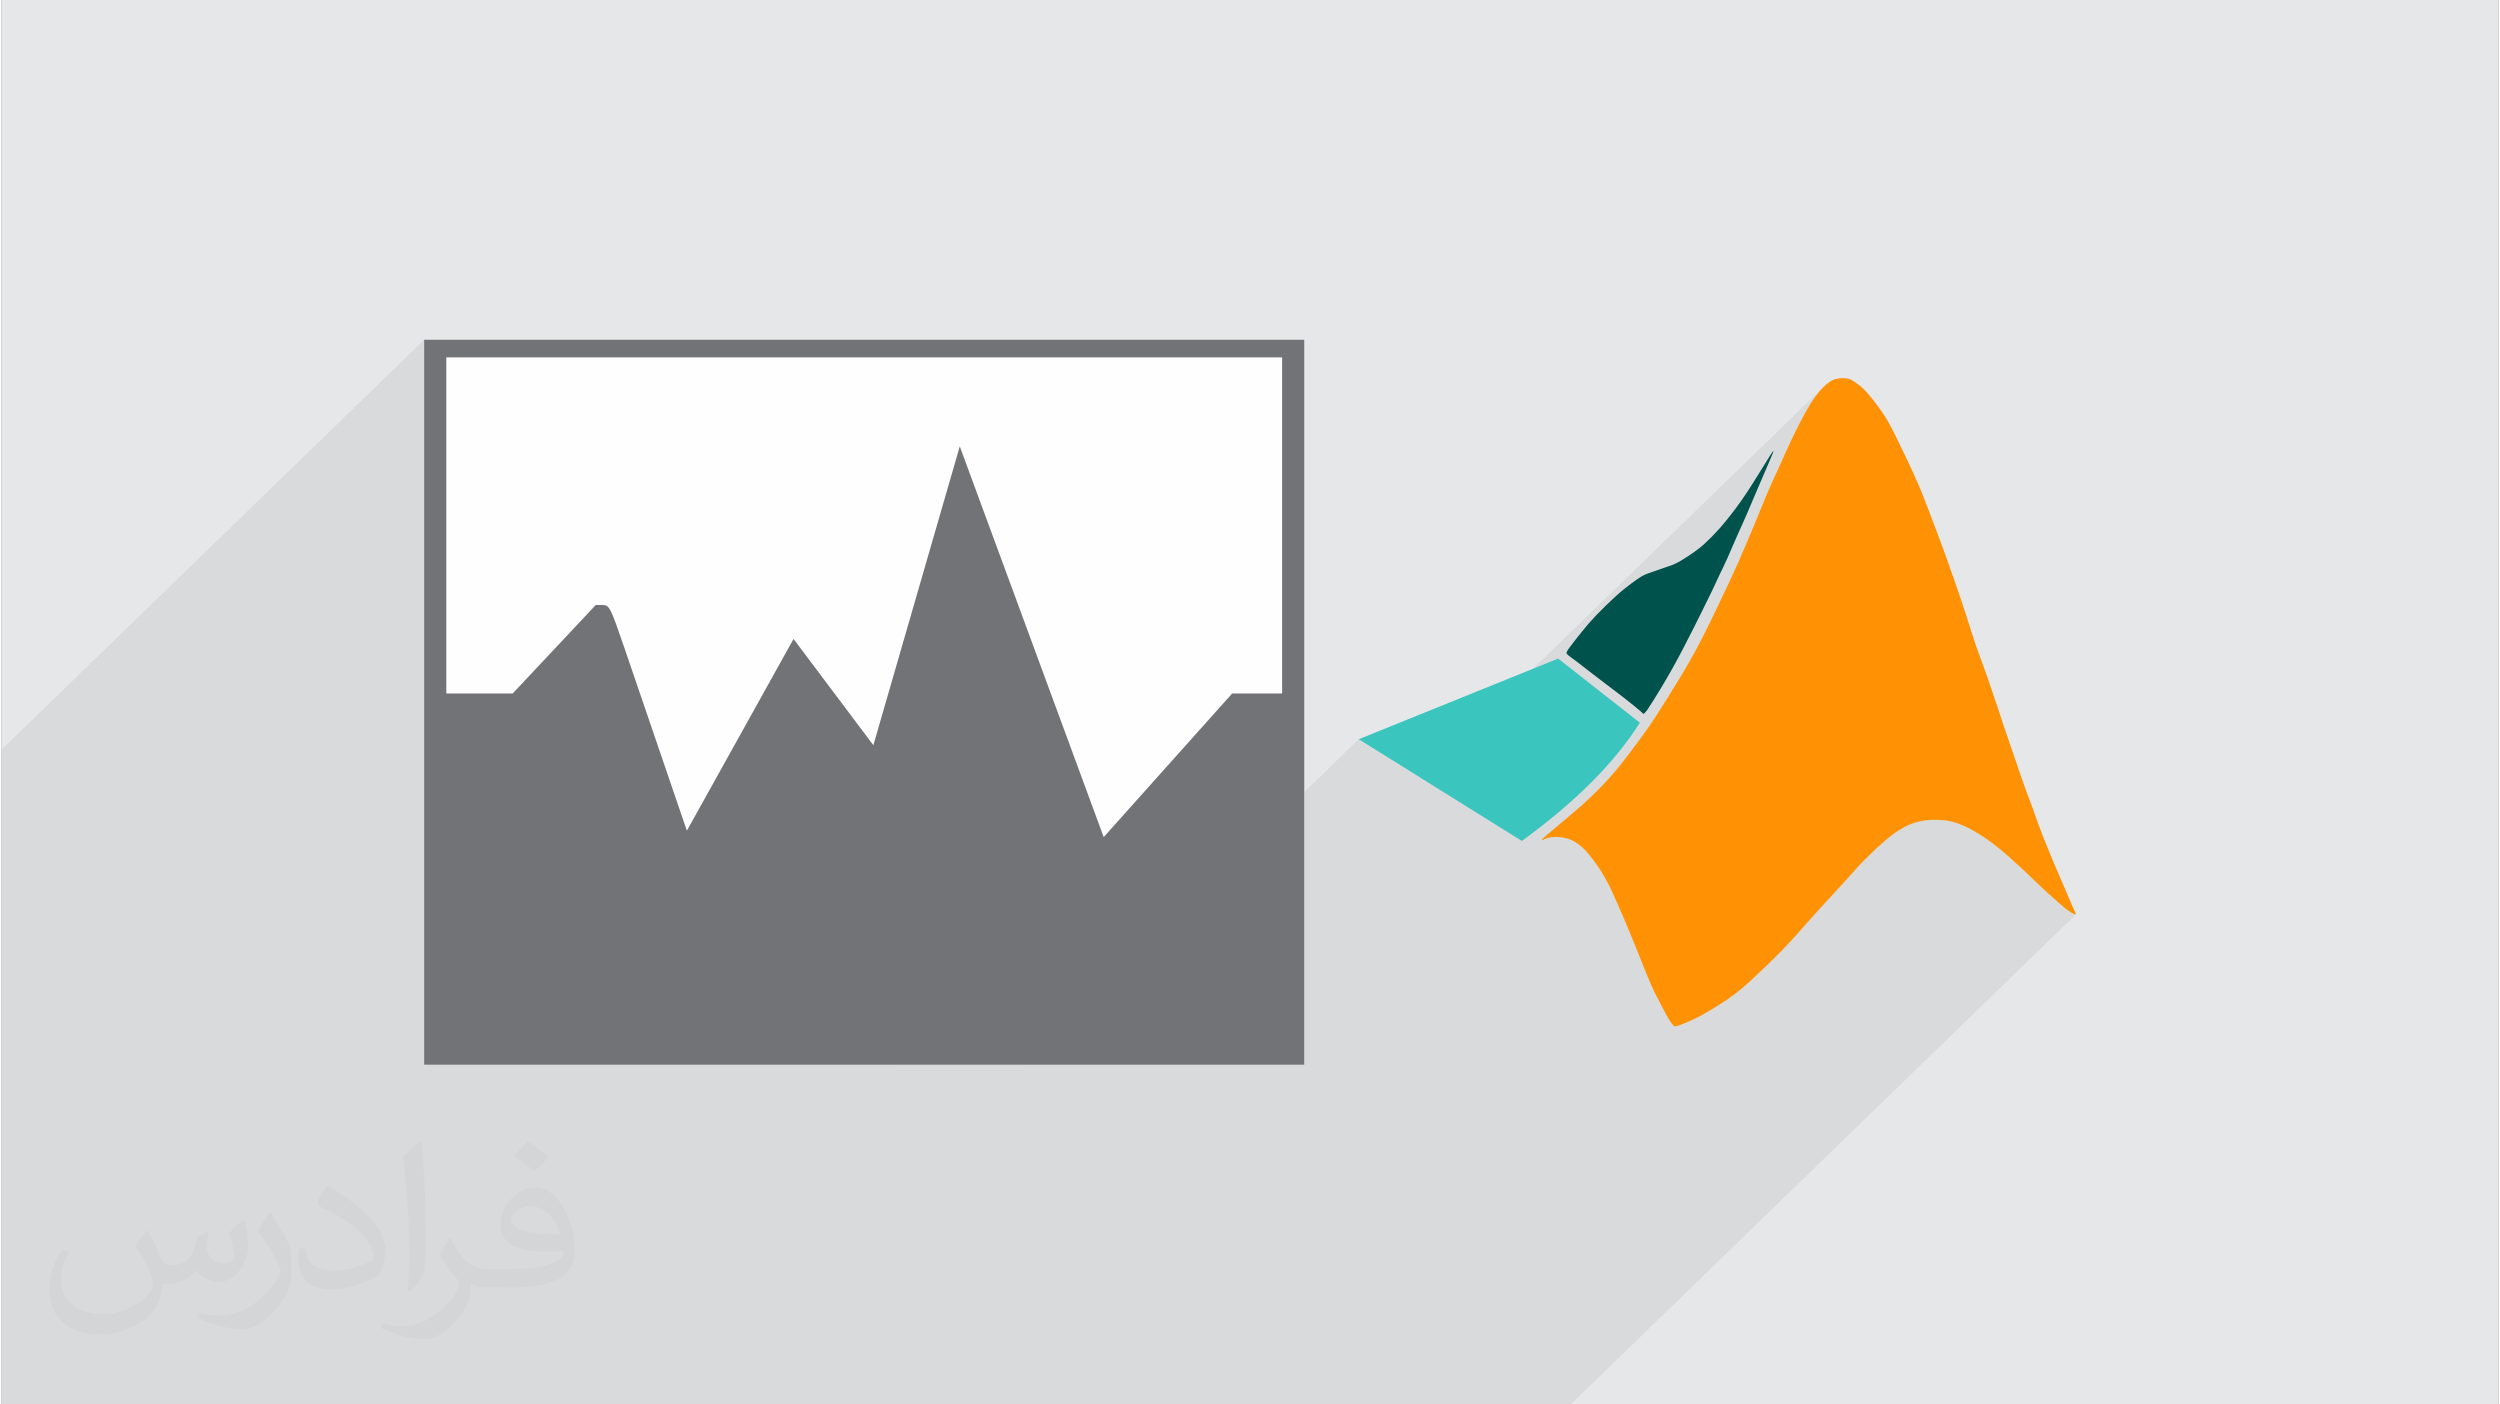 <?xml version="1.0" encoding="UTF-8"?>
<!DOCTYPE svg PUBLIC "-//W3C//DTD SVG 1.0//EN" "http://www.w3.org/TR/2001/REC-SVG-20010904/DTD/svg10.dtd">
<!-- Creator: CorelDRAW 2017 -->
<svg xmlns="http://www.w3.org/2000/svg" xml:space="preserve" width="356px" height="200px" version="1.0" shape-rendering="geometricPrecision" text-rendering="geometricPrecision" image-rendering="optimizeQuality" fill-rule="evenodd" clip-rule="evenodd"
viewBox="0 0 35600 20025"
 xmlns:xlink="http://www.w3.org/1999/xlink">
 <rect x="0" y="0" width="35600" height="20025" fill="#808080" stroke="none"/>
 <g id="Layer_x0020_1">
  <g id="_2962620788704">
   <path fill="#E6E7E8" d="M0 0l35600 0 0 20025 -35600 0 0 -20025z"/>
   <path fill="#373435" fill-opacity="0.078" d="M18258 9887l-5459 5294 1766 0 4785 -4641 881 550 5737 -5564 -14 14 -13 14 -13 14 -13 16 -13 15 -13 17 -14 18 -13 18 -14 20 -14 20 -15 22 -15 23 -15 24 -16 26 -16 27 -17 29 -17 30 -17 32 -19 33 -18 35 -19 35 -18 36 -19 37 -19 37 -19 37 -18 38 -18 38 -18 37 -18 38 -17 36 -17 36 -16 36 -16 34 -15 34 -15 34 -14 33 -15 32 -15 33 -15 34 -15 33 -16 35 -16 35 -16 35 -17 35 -16 36 -16 35 -15 35 -15 35 -15 34 -15 33 -13 33 -14 32 -13 31 -13 31 -12 29 -11 29 -12 28 -10 27 -11 27 -11 26 -11 26 -10 27 -12 26 -11 28 -11 27 -12 29 -13 30 -13 31 -14 32 -14 34 -15 36 -16 37 -17 39 -17 40 -18 42 -18 42 -18 43 -18 43 -19 42 -17 41 -18 40 -17 39 -18 38 -17 37 -17 37 -17 37 -17 36 -17 37 -17 38 -18 37 -18 38 -19 39 -18 39 -19 40 -19 40 -20 40 -19 41 -20 41 -20 41 -19 41 -20 41 -20 41 -20 40 -19 39 -19 38 -19 38 -19 38 -20 38 -20 38 -20 38 -21 40 -21 41 -23 42 -24 44 -26 46 -28 49 -30 52 -32 56 -35 59 -39 64 -41 67 -43 71 -45 72 -45 71 -44 70 -42 67 -39 61 -35 55 -31 46 -26 40 -23 35 -21 30 -20 29 -20 28 -20 28 -23 31 -25 34 -27 38 -29 39 -31 42 -31 42 -32 43 -33 43 -32 41 -31 41 -30 38 -31 38 -30 38 -31 37 -32 37 -33 38 -35 39 -37 40 -39 41 -41 44 -44 44 -48 47 -51 49 -592 574 2 0 10 -2 10 -2 10 -1 10 -2 10 -1 10 -1 11 -1 11 0 11 -1 11 0 12 0 12 1 12 1 12 1 13 2 14 1 13 2 13 2 13 3 13 3 12 2 12 4 12 3 12 4 12 4 11 4 12 5 12 5 11 6 12 6 11 7 12 7 11 7 12 7 11 8 12 8 10 8 11 8 11 8 10 9 10 9 10 8 10 10 10 9 9 10 10 10 10 10 9 11 10 11 10 12 10 12 10 12 10 13 11 13 11 14 10 14 11 14 11 14 11 14 11 15 10 14 11 15 10 15 10 16 11 15 11 17 11 17 11 19 12 19 12 20 12 22 13 22 13 22 13 24 12 23 13 24 12 25 13 25 12 26 14 29 14 32 16 34 17 38 19 43 20 47 23 51 23 54 25 56 24 56 24 57 23 55 22 53 21 49 19 47 18 44 16 41 16 41 16 39 15 38 15 37 15 37 14 37 15 37 15 35 14 36 14 34 13 33 13 32 13 31 12 29 12 28 12 28 12 27 12 27 12 26 12 27 14 27 13 26 14 27 13 26 14 27 13 25 14 25 12 25 13 24 12 23 11 22 11 22 11 20 11 20 10 20 11 18 11 17 10 17 10 16 10 14 9 13 9 12 8 11 7 8 7 7 6 6 5 3 6 3 6 1 7 0 7 -1 9 -2 10 -2 11 -3 13 -5 15 -5 17 -6 18 -7 21 -8 22 -9 25 -10 27 -12 28 -13 31 -14 33 -16 35 -18 38 -20 39 -21 42 -24 27 -16 2357 -2286 40 -37 38 -36 38 -34 36 -31 32 -28 31 -25 27 -23 26 -20 25 -17 23 -17 21 -14 22 -14 21 -13 20 -12 20 -11 20 -11 19 -10 20 -10 18 -8 19 -9 18 -7 18 -7 18 -6 17 -6 17 -5 18 -5 17 -4 17 -4 18 -4 18 -4 19 -3 18 -3 20 -2 21 -2 21 -2 22 -1 24 -1 24 0 25 0 26 0 26 1 25 2 25 2 25 2 24 4 22 3 22 4 22 5 21 5 20 5 21 6 20 7 20 7 21 7 20 8 22 9 22 10 24 11 25 12 26 14 28 15 30 17 31 17 31 19 33 20 33 21 33 21 32 23 33 23 32 23 31 23 30 24 29 23 28 23 27 22 25 21 24 21 23 19 21 19 21 19 20 18 20 17 20 18 19 18 20 18 21 19 21 19 22 20 22 21 24 22 25 23 25 25 28 26 28 27 29 28 29 29 30 28 30 29 30 28 29 27 28 26 28 25 26 24 25 22 23 21 22 19 21 18 18 16 17 15 15 13 14 12 13 11 11 11 11 9 11 10 11 9 11 9 11 8 11 8 11 8 11 8 11 7 11 7 10 6 9 5 9 5 8 5 8 3 7 4 6 2 6 3 5 1 4 2 4 1 2 0 2 -1 -7204 6987 -14 0 -87 0 -150 0 -195 0 -367 0 -463 0 -352 0 -321 0 -423 0 -409 0 -261 0 -211 0 -206 0 -136 0 -63 0 -1 0 -12 0 -19 0 -30 0 -40 0 -45 0 -9 0 -28 0 -128 0 -80 0 -71 0 -185 0 -264 0 -322 0 -326 0 -404 0 -482 0 -627 0 -376 0 -282 0 -217 0 -200 0 -169 0 -153 0 -150 0 -127 0 -119 0 -84 0 -34 0 -15 0 -11 0 -35 0 0 0 -11 0 -4 0 -72 0 -20 0 -38 0 -55 0 -75 0 -129 0 -10 0 -1 0 -7 0 -91 0 -91 0 -159 0 -177 0 -7 0 -166 0 -173 0 -201 0 -155 0 0 0 -134 0 -154 0 -108 0 -12 0 -42 0 0 0 -55 0 -2 0 -94 0 -5 0 -114 0 -30 0 -20 0 -4 0 -6 0 -24 0 -49 0 -37 0 -6 0 -11 0 -76 0 -23 0 -1448 0 -1766 0 -432 0 -280 0 -4354 0 -1403 0 -305 0 -993 0 -38 0 0 -410 0 -1734 0 -926 0 -36 0 -77 0 -806 0 -4790 0 -559 6025 -5843 0 558 316 -306 0 4791 831 0 1300 -1261 78 0 41 1 32 9 30 23 30 46 34 76 43 112 56 158 72 209 445 1303 4329 -4199 1978 5371 1906 -1848 712 0z"/>
   <g>
    <path fill="#FEFEFE" d="M6025 4844l0 10337 12549 0 0 -10337 -12549 0z"/>
    <g>
     <path fill="#3AC5BE" d="M22193 9390l1165 914c-357,567 -916,1129 -1682,1686l-2326 -1450 2843 -1150z"/>
     <path fill="#00524C" d="M23467 10117c44,-64 127,-197 194,-309 67,-112 120,-202 170,-293 51,-92 101,-184 148,-275 48,-91 94,-182 145,-283 50,-100 106,-211 149,-299 44,-87 74,-151 109,-222 34,-73 72,-154 110,-235 39,-82 79,-162 117,-248 38,-85 76,-174 120,-276 45,-102 98,-217 147,-329 49,-112 94,-221 139,-327 45,-106 89,-209 135,-314 45,-106 92,-212 108,-256 16,-43 -1,-22 -57,67 -56,89 -152,246 -225,362 -74,117 -125,193 -173,261 -47,68 -92,128 -142,192 -50,64 -105,133 -170,206 -65,73 -140,149 -199,203 -58,55 -101,87 -155,126 -56,39 -123,84 -177,116 -53,33 -93,53 -135,70 -42,16 -85,29 -129,44 -43,15 -86,31 -123,44 -36,12 -65,21 -96,33 -31,11 -62,24 -101,47 -40,24 -85,57 -143,100 -58,43 -127,96 -216,177 -89,81 -200,189 -285,278 -84,88 -142,157 -201,231 -59,72 -119,150 -156,199 -37,48 -50,68 -57,84 -7,15 -8,26 10,43 18,18 55,41 120,91 65,49 159,123 281,217 123,94 274,207 390,297 115,90 196,156 237,191 42,36 45,41 46,43 2,3 2,0 6,3 5,1 13,5 59,-59l0 0z"/>
     <path fill="#FE9204" d="M21961 11981c10,-3 36,-17 62,-27 26,-9 52,-15 79,-18 27,-3 55,-5 88,-3 32,2 69,7 103,15 33,7 63,16 95,31 30,15 62,35 92,56 29,21 56,44 82,69 25,26 51,54 78,88 27,34 57,72 86,111 28,39 54,78 85,128 31,50 66,112 100,176 33,64 64,132 117,252 53,120 128,292 184,429 57,136 96,237 136,336 39,100 79,197 113,281 35,83 64,152 97,223 35,71 74,144 107,208 34,64 62,121 90,169 28,48 55,87 74,108 19,21 28,23 53,17 24,-5 65,-19 127,-45 63,-26 148,-64 256,-124 109,-61 240,-143 339,-210 98,-68 164,-119 226,-173 64,-54 124,-110 217,-198 92,-86 216,-206 317,-308 101,-103 178,-188 264,-285 86,-97 180,-204 250,-281 69,-77 113,-123 194,-211 81,-88 199,-217 278,-304 78,-88 117,-135 198,-217 81,-81 203,-198 295,-277 91,-80 151,-123 207,-158 56,-35 108,-63 157,-84 49,-20 94,-34 140,-44 47,-11 96,-18 157,-21 62,-3 136,-1 200,6 64,8 118,21 172,39 54,18 108,40 180,78 73,38 165,93 251,153 88,60 169,127 235,182 66,56 115,101 168,149 53,48 110,99 180,167 72,67 156,151 233,222 76,71 144,130 191,171 48,41 74,66 103,90 29,24 61,45 87,61 25,16 45,24 58,28 12,5 17,5 10,-15 -8,-19 -27,-58 -52,-113 -25,-56 -54,-129 -100,-234 -45,-106 -106,-244 -167,-389 -60,-144 -122,-296 -170,-419 -47,-122 -80,-219 -110,-306 -32,-86 -62,-165 -95,-254 -33,-88 -68,-188 -100,-280 -32,-92 -59,-177 -95,-279 -35,-103 -77,-223 -113,-328 -35,-106 -64,-196 -109,-329 -44,-133 -104,-309 -145,-428 -42,-119 -65,-182 -89,-247 -24,-65 -49,-131 -71,-193 -21,-62 -39,-117 -72,-221 -32,-103 -81,-255 -139,-429 -59,-174 -127,-372 -183,-527 -55,-156 -96,-270 -145,-398 -49,-130 -103,-274 -155,-409 -52,-136 -101,-262 -187,-453 -86,-192 -210,-450 -292,-613 -83,-163 -125,-231 -174,-302 -49,-71 -106,-144 -149,-199 -44,-54 -75,-90 -107,-121 -32,-31 -65,-57 -95,-79 -30,-22 -57,-42 -84,-55 -27,-14 -55,-21 -90,-24 -36,-2 -80,1 -116,8 -37,7 -65,19 -97,40 -32,21 -67,51 -103,86 -35,35 -70,76 -106,126 -37,51 -76,112 -122,191 -44,79 -96,175 -146,275 -50,100 -98,202 -141,296 -42,93 -79,176 -120,267 -42,91 -88,190 -127,281 -41,92 -76,176 -106,252 -30,75 -57,141 -88,215 -30,73 -65,154 -108,256 -44,102 -95,224 -142,332 -48,108 -92,203 -138,301 -46,99 -96,203 -148,311 -52,109 -105,222 -157,325 -52,104 -100,198 -159,309 -60,110 -130,237 -237,412 -106,175 -247,398 -334,534 -87,134 -121,180 -184,267 -63,87 -155,213 -240,322 -83,110 -158,201 -253,306 -95,105 -211,224 -373,370 -163,145 -372,317 -479,407 -106,91 -111,101 -99,100l0 0z"/>
    </g>
    <path fill="#727376" d="M6025 4844l0 10337 12549 0 0 -10337 -12549 0zm12233 5043l-712 0 -1832 2048 -2052 -5571 -1232 4261 -1138 -1515 -1521 2734 -883 -2584c-218,-634 -218,-634 -338,-634l-78 0 -1184 1261 -947 0 0 -4791 11917 0 0 4791z"/>
   </g>
   <path fill="#373435" fill-opacity="0.031" d="M2082 17547c68,104 112,203 155,312 32,64 49,183 199,183 44,0 107,-14 163,-45 63,-33 111,-83 136,-159l60 -202 146 -72 10 10c-20,77 -25,149 -25,206 0,170 146,234 262,234 68,0 129,-34 129,-95 0,-81 -34,-217 -78,-339 68,-68 136,-136 214,-191l12 6c34,144 53,287 53,381 0,93 -41,196 -75,264 -70,132 -194,238 -344,238 -114,0 -241,-58 -328,-163l-5 0c-82,101 -209,193 -412,193l-63 0c-10,134 -39,229 -83,314 -121,237 -480,404 -818,404 -470,0 -706,-272 -706,-633 0,-223 73,-431 185,-578l92 38c-70,134 -117,262 -117,385 0,338 275,499 592,499 294,0 658,-187 724,-404 -25,-237 -114,-348 -250,-565 41,-72 94,-144 160,-221l12 0zm5421 -1274c99,62 196,136 291,221 -53,74 -119,142 -201,202 -95,-77 -190,-143 -287,-213 66,-74 131,-146 197,-210zm51 926c-160,0 -291,105 -291,183 0,168 320,219 703,217 -48,-196 -216,-400 -412,-400zm-359 895c208,0 390,-6 529,-41 155,-39 286,-118 286,-171 0,-15 0,-31 -5,-46 -87,8 -187,8 -274,8 -282,0 -498,-64 -583,-222 -21,-44 -36,-93 -36,-149 0,-152 66,-303 182,-406 97,-85 204,-138 313,-138 197,0 354,158 464,408 60,136 101,293 101,491 0,132 -36,243 -118,326 -153,148 -435,204 -867,204l-196 0 0 0 -51 0c-107,0 -184,-19 -245,-66l-10 0c3,25 5,50 5,72 0,97 -32,221 -97,320 -192,287 -400,410 -580,410 -182,0 -405,-70 -606,-161l36 -70c65,27 155,46 279,46 325,0 752,-314 805,-619 -12,-25 -34,-58 -65,-93 -95,-113 -155,-208 -211,-307 48,-95 92,-171 133,-239l17 -2c139,282 265,445 546,445l44 0 0 0 204 0zm-1408 299c24,-130 26,-276 26,-413l0 -202c0,-377 -48,-926 -87,-1282 68,-75 163,-161 238,-219l22 6c51,450 63,972 63,1452 0,126 -5,250 -17,340 -7,114 -73,201 -214,332l-31 -14zm-1449 -596c7,177 94,318 398,318 189,0 349,-50 526,-135 32,-14 49,-33 49,-49 0,-111 -85,-258 -228,-392 -139,-126 -323,-237 -495,-311 -59,-25 -78,-52 -78,-77 0,-51 68,-158 124,-235l19 -2c197,103 417,256 580,427 148,157 240,316 240,489 0,128 -39,250 -102,361 -216,109 -446,192 -674,192 -277,0 -466,-130 -466,-436 0,-33 0,-84 12,-150l95 0zm-501 -503l172 278c63,103 122,215 122,392l0 227c0,183 -117,379 -306,573 -148,132 -279,188 -400,188 -180,0 -386,-56 -624,-159l27 -70c75,21 162,37 269,37 342,-2 692,-252 852,-557 19,-35 26,-68 26,-90 0,-36 -19,-75 -34,-110 -87,-165 -184,-315 -291,-453 56,-89 112,-174 173,-258l14 2z"/>
  </g>
 </g>
</svg>
